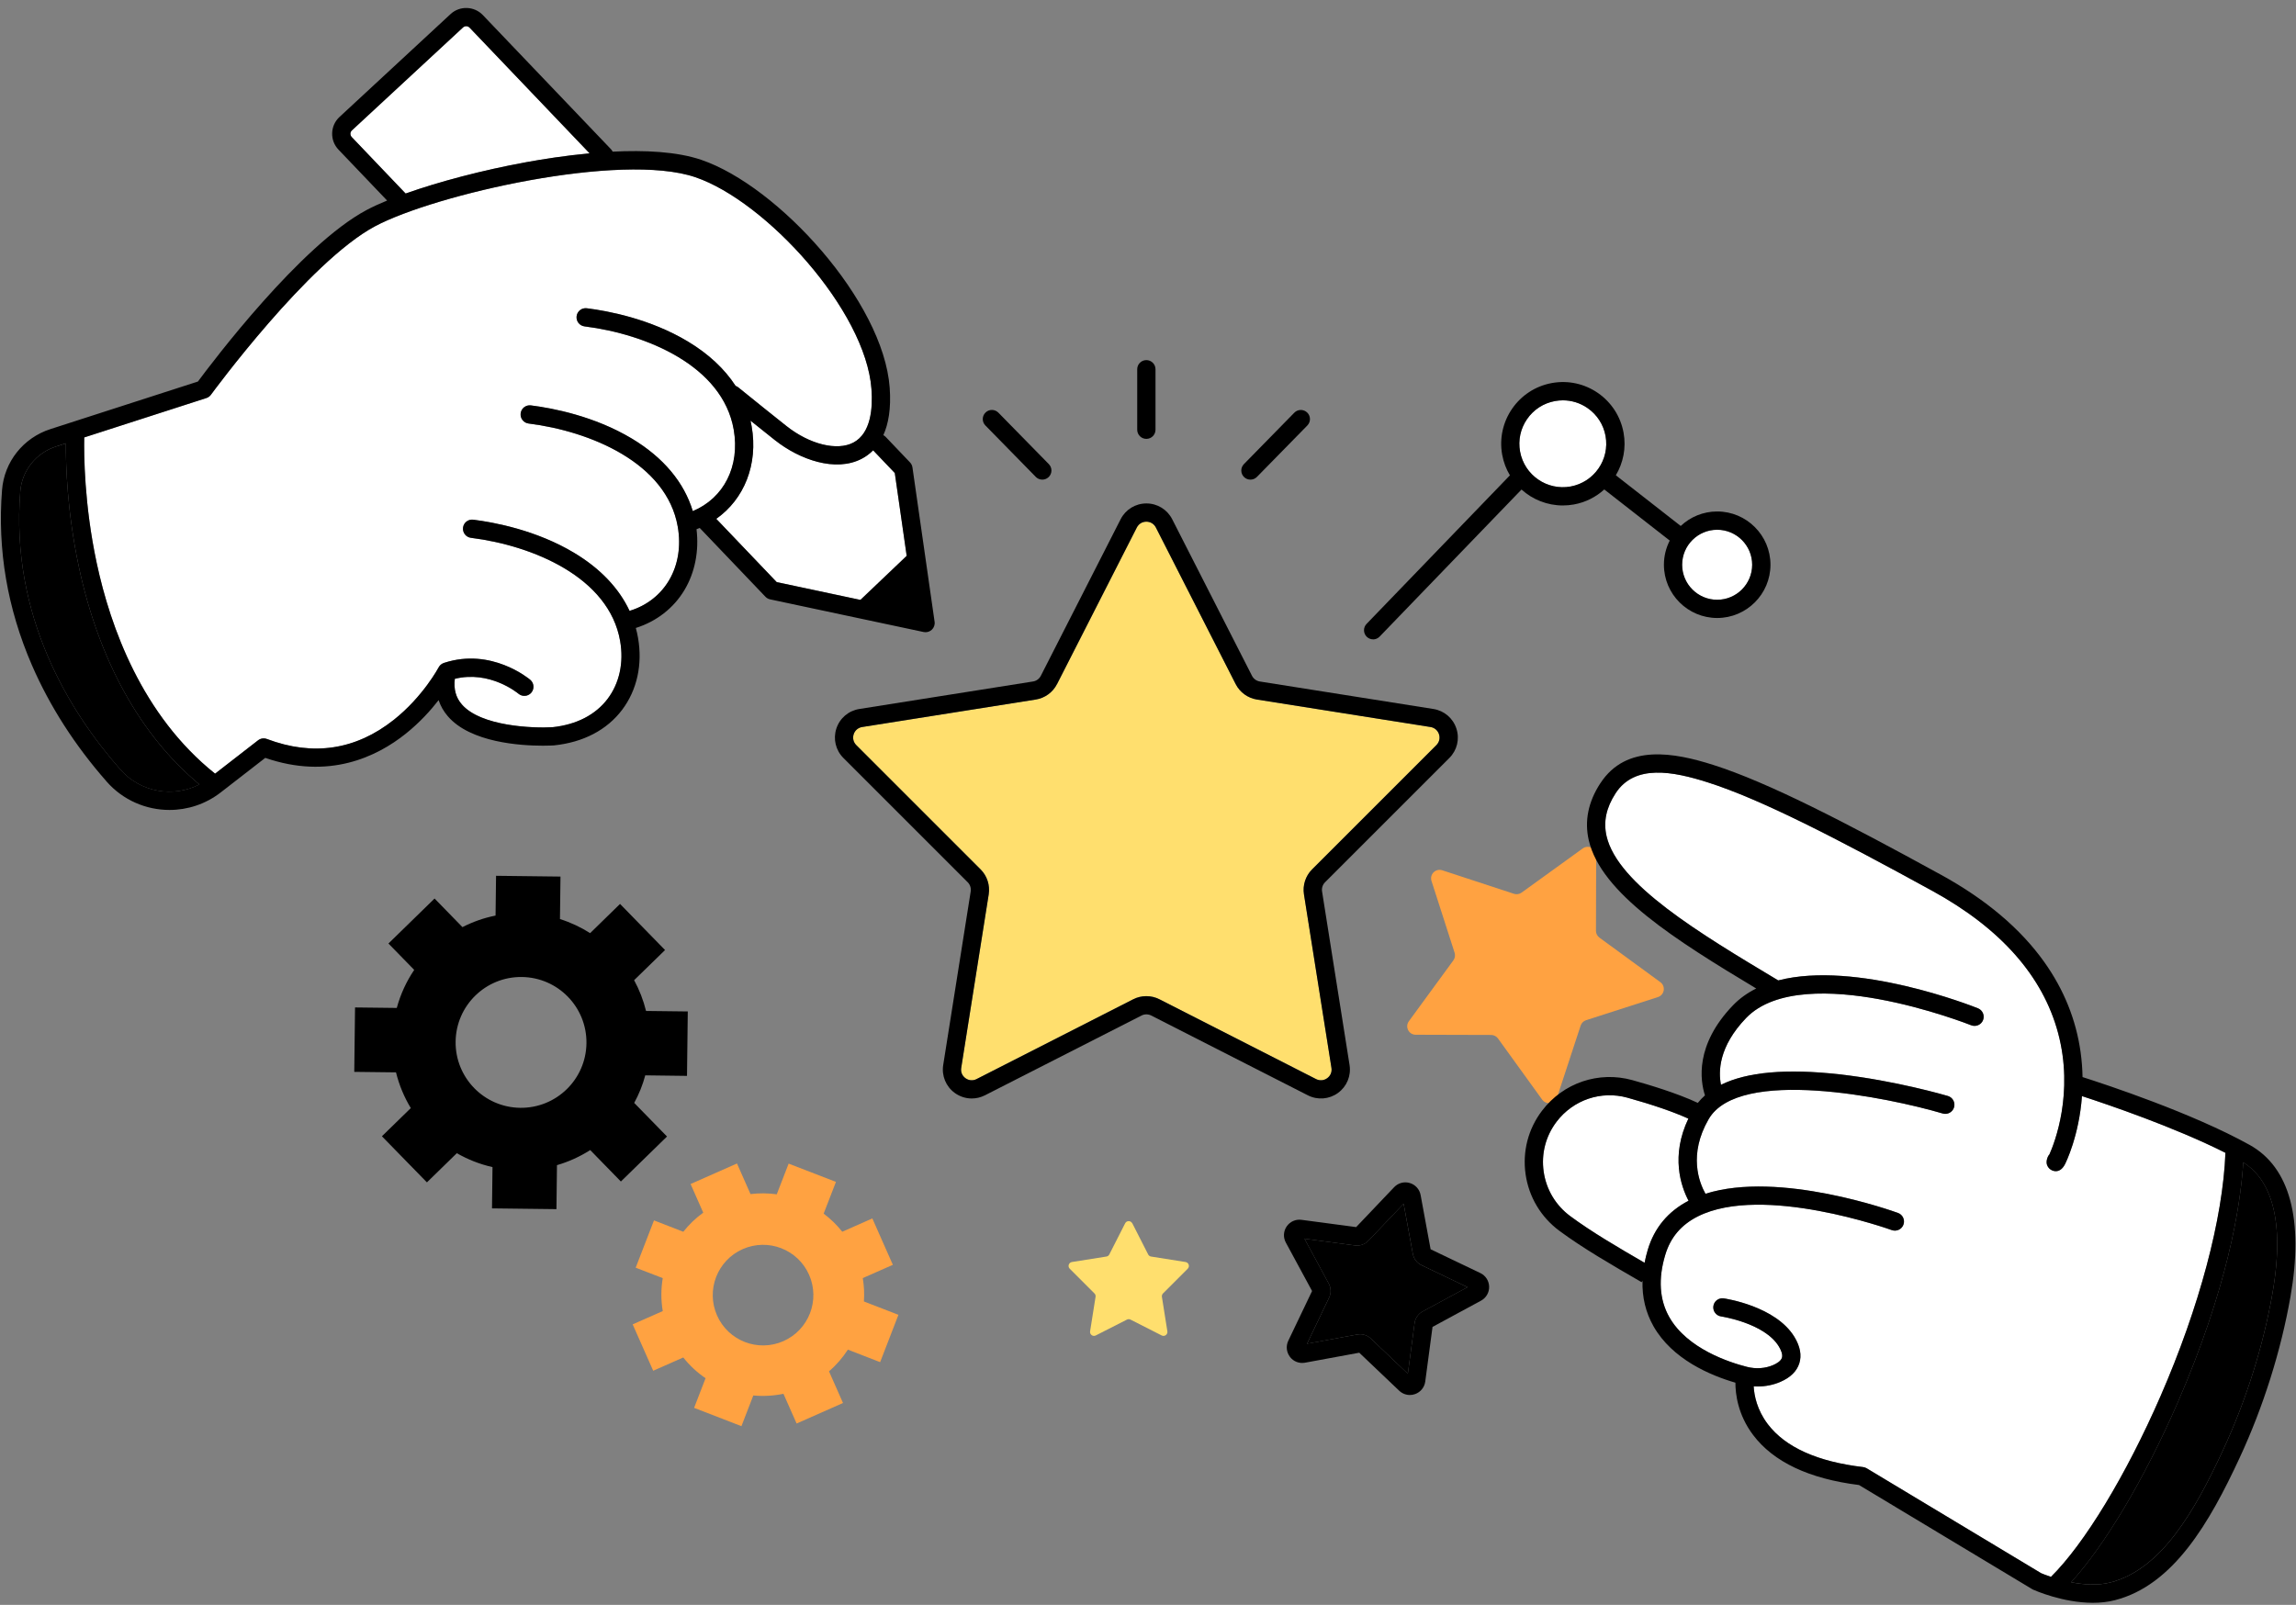 <svg width="236" height="165" viewBox="0 0 236 165" fill="none" xmlns="http://www.w3.org/2000/svg">
<rect x="0" y="0" width="236" height="165" fill="#808080" stroke="none"/>
<g clip-path="url(#clip0_420_32081)">
<path d="M20.496 80.651C14.425 75.6 10.148 67.883 8.096 58.229C6.9 52.597 6.756 47.818 6.772 45.58L5.762 45.906C3.697 46.571 2.252 48.387 2.083 50.532C1.069 63.341 7.124 73.151 12.379 79.126C14.441 81.469 17.81 82.038 20.496 80.654V80.651Z" fill="black"/>
<path d="M173.564 123.446C172.768 121.934 171.72 118.84 173.545 115.004C172.062 114.326 169.853 113.565 167.289 112.852C164.572 112.101 161.711 113.07 159.998 115.323C158.879 116.794 158.409 118.613 158.671 120.444C158.936 122.289 159.908 123.919 161.414 125.035C163.584 126.64 166.231 128.193 169.044 129.824C169.13 129.379 169.239 128.928 169.377 128.471C170.054 126.227 171.464 124.536 173.564 123.443V123.446Z" fill="white"/>
<path d="M176.502 61.662C178.487 61.662 180.102 60.047 180.102 58.062C180.102 56.077 178.487 54.463 176.502 54.463C174.517 54.463 172.903 56.077 172.903 58.062C172.903 60.047 174.517 61.662 176.502 61.662Z" fill="white"/>
<path d="M161.439 50.016C163.859 49.575 165.47 47.245 165.029 44.822C164.815 43.648 164.156 42.629 163.175 41.951C162.421 41.43 161.545 41.158 160.646 41.158C160.378 41.158 160.106 41.184 159.835 41.232C158.661 41.446 157.642 42.104 156.964 43.086C156.286 44.067 156.031 45.253 156.245 46.426C156.686 48.849 159.016 50.457 161.439 50.016Z" fill="white"/>
<path d="M212.883 162.67C214.143 162.916 215.607 163.031 216.921 162.692C222.173 161.343 225.59 155.356 228.499 149.087C230.877 143.966 232.632 138.388 233.582 132.96C235.078 124.386 232.84 120.905 230.58 119.502C230.292 124.035 228.959 132.455 223.797 144.299C220.415 152.057 216.339 158.888 212.883 162.67Z" fill="black"/>
<path d="M166.062 81.562C165.097 83.048 164.796 84.49 165.138 85.967C166.286 90.912 174.667 95.937 182.784 100.796C190.795 98.725 202.699 103.418 203.313 103.664C203.795 103.856 204.029 104.402 203.834 104.885C203.642 105.364 203.095 105.601 202.613 105.406C202.568 105.39 198.166 103.641 193.071 102.714C188.522 101.886 182.474 101.554 179.482 104.661C176.64 107.612 176.627 110.198 176.899 111.528C179.568 110.207 183.631 109.843 189.056 110.45C194.835 111.099 200.004 112.614 200.222 112.678C200.72 112.825 201.002 113.346 200.854 113.845C200.707 114.344 200.186 114.625 199.688 114.478C194.052 112.816 178.743 109.68 175.63 115.063C173.526 118.701 174.655 121.575 175.303 122.732C182.883 120.322 194.563 124.512 195.094 124.704C195.58 124.883 195.833 125.42 195.654 125.906C195.474 126.392 194.937 126.645 194.452 126.466C194.32 126.418 181.201 121.712 174.527 125.056C172.81 125.916 171.71 127.21 171.17 129.013C170.432 131.468 170.569 133.623 171.586 135.413C173.437 138.68 177.8 140.08 179.587 140.531C180.498 140.761 181.447 140.694 182.256 140.345C182.608 140.195 183.049 139.94 183.161 139.594C183.273 139.246 183.049 138.766 182.844 138.427C181.387 136.024 176.953 135.349 176.908 135.343C176.397 135.269 176.042 134.793 176.115 134.278C176.189 133.767 176.665 133.412 177.177 133.485C177.394 133.517 182.531 134.291 184.449 137.456C185.044 138.434 185.21 139.345 184.948 140.166C184.686 140.985 184.03 141.624 183.001 142.072C182.272 142.385 181.473 142.545 180.661 142.545C180.527 142.545 180.393 142.538 180.258 142.532C180.309 143.462 180.594 144.949 181.716 146.426C183.519 148.794 186.815 150.278 191.504 150.831C191.635 150.847 191.763 150.891 191.878 150.958L209.805 161.741C209.927 161.792 210.291 161.942 210.812 162.118C214.252 158.723 218.529 151.678 222.074 143.549C226.063 134.396 228.486 125.299 228.749 118.522C223.506 115.881 216.636 113.548 214.002 112.691C213.702 116.789 212.337 119.538 212.26 119.689C211.966 120.267 211.598 120.408 211.311 120.408C211.129 120.408 210.982 120.354 210.905 120.315C210.818 120.274 210.08 119.896 210.492 118.937C210.534 118.838 210.592 118.752 210.662 118.675C211.186 117.505 213.197 112.362 211.547 106.199C209.984 100.355 205.64 95.442 198.633 91.596C188.723 86.156 181.01 82.179 175.553 80.44C171.963 79.296 168.025 78.535 166.062 81.562Z" fill="white"/>
<path d="M88.62 74.744C88.204 74.811 87.878 75.089 87.747 75.488C87.616 75.888 87.718 76.307 88.016 76.604L100.793 89.381C101.464 90.052 101.777 91.011 101.627 91.948L98.801 109.792C98.734 110.207 98.9 110.604 99.239 110.85C99.581 111.096 100.006 111.131 100.38 110.939L116.479 102.737C116.901 102.523 117.364 102.414 117.828 102.414C118.291 102.414 118.755 102.523 119.177 102.737L135.275 110.939C135.649 111.131 136.077 111.096 136.419 110.85C136.762 110.604 136.925 110.207 136.857 109.792L134.032 91.948C133.885 91.011 134.195 90.049 134.866 89.381L147.643 76.604C147.94 76.307 148.039 75.891 147.912 75.488C147.78 75.089 147.454 74.811 147.039 74.744L129.195 71.918C128.258 71.771 127.44 71.176 127.012 70.329L118.809 54.231C118.617 53.857 118.253 53.633 117.831 53.633C117.409 53.633 117.044 53.857 116.853 54.231L108.65 70.329C108.218 71.173 107.403 71.767 106.467 71.918L88.623 74.744H88.62Z" fill="#FFDF6E"/>
<path d="M79.676 45.27C78.924 44.675 78.074 43.997 77.141 43.246C77.185 43.441 77.227 43.636 77.259 43.831C77.943 47.744 76.492 51.324 73.621 53.338L79.832 59.843L94.013 62.861L91.97 48.62L89.748 46.289C89.374 46.666 88.978 46.945 88.597 47.146C85.89 48.581 82.166 47.236 79.679 45.263L79.676 45.27Z" fill="white"/>
<path d="M54.038 16.683C55.793 16.364 58.12 15.996 60.604 15.766L48.268 2.845C48.086 2.656 47.782 2.647 47.59 2.826L36.172 13.407C36.044 13.525 36.018 13.672 36.018 13.746C36.018 13.822 36.031 13.966 36.152 14.094L41.692 19.899C45.132 18.675 49.604 17.498 54.038 16.686V16.683Z" fill="white"/>
<path d="M22.107 79.543L26.525 76.116C26.784 75.915 27.126 75.864 27.433 75.978C32.186 77.772 36.578 77.104 40.491 74C43.483 71.625 45.072 68.645 45.088 68.617C45.088 68.617 45.088 68.613 45.091 68.61C45.117 68.562 45.148 68.514 45.184 68.47C45.184 68.466 45.19 68.463 45.19 68.46C45.225 68.418 45.264 68.377 45.305 68.342C45.308 68.338 45.312 68.335 45.318 68.332C45.359 68.297 45.404 68.265 45.452 68.239C45.459 68.239 45.462 68.233 45.468 68.23C45.516 68.204 45.564 68.182 45.618 68.163C45.618 68.163 45.625 68.163 45.628 68.159C45.634 68.159 45.644 68.156 45.65 68.153C45.657 68.153 45.663 68.15 45.669 68.147C50.503 66.574 54.339 69.755 54.502 69.892C54.898 70.228 54.946 70.819 54.614 71.216C54.281 71.612 53.69 71.66 53.294 71.327C53.169 71.222 50.337 68.907 46.75 69.793C46.622 70.848 46.855 71.708 47.46 72.411C49.413 74.694 54.838 74.885 56.788 74.767C59.255 74.505 61.215 73.495 62.458 71.848C63.673 70.237 64.13 68.124 63.74 65.899C62.596 59.349 54.767 56.092 48.409 55.296C47.894 55.232 47.53 54.762 47.594 54.248C47.658 53.733 48.128 53.368 48.642 53.432C50.858 53.711 55.154 54.523 59.028 56.846C61.698 58.448 63.622 60.475 64.712 62.805C68.347 61.702 70.373 58.202 69.664 54.148C68.519 47.599 60.691 44.341 54.333 43.545C53.818 43.481 53.453 43.011 53.517 42.497C53.581 41.982 54.051 41.617 54.566 41.681C56.781 41.96 61.077 42.772 64.952 45.096C68.177 47.029 70.319 49.587 71.211 52.55C74.401 51.217 76.076 47.947 75.415 44.162C74.27 37.612 66.442 34.355 60.083 33.559C59.569 33.495 59.204 33.025 59.268 32.51C59.332 31.996 59.802 31.631 60.317 31.695C62.532 31.973 66.828 32.785 70.703 35.109C72.825 36.381 74.478 37.925 75.613 39.677C75.709 39.712 75.801 39.76 75.884 39.827C77.818 41.394 79.487 42.733 80.843 43.807C83.221 45.69 86.05 46.387 87.719 45.502C89.515 44.549 89.72 41.985 89.576 40.003C88.981 31.909 78.713 20.692 71.483 18.224C63.814 15.609 44.707 19.995 38.57 23.256C31.722 26.894 21.781 40.454 21.682 40.588C21.563 40.748 21.4 40.866 21.212 40.927L8.662 44.974C8.627 46.723 8.655 51.863 9.944 57.892C11.357 64.509 14.614 73.562 22.11 79.546L22.107 79.543Z" fill="white"/>
<path d="M145.223 128.92L144.274 123.754L140.652 127.561C140.3 127.929 139.789 128.108 139.287 128.044L134.08 127.35L136.579 131.969C136.822 132.417 136.835 132.957 136.615 133.414L134.348 138.152L139.514 137.202C139.61 137.186 139.706 137.177 139.802 137.177C140.208 137.177 140.604 137.333 140.901 137.615L144.709 141.236L145.402 136.029C145.469 135.524 145.776 135.08 146.224 134.837L150.843 132.337L146.105 130.071C145.648 129.85 145.319 129.422 145.226 128.923L145.223 128.92Z" fill="black"/>
<path d="M65.191 113.393H65.187C65.67 112.507 66.057 111.558 66.325 110.557L70.615 110.612L70.695 103.988L66.405 103.937C66.13 102.821 65.715 101.757 65.178 100.772H65.181L68.358 97.675L63.733 92.934L60.658 95.936C59.702 95.328 58.66 94.836 57.554 94.488H57.557L57.611 90.121L50.988 90.041L50.937 94.13C49.735 94.369 48.593 94.775 47.532 95.319H47.535L44.668 92.378L39.927 97.003L42.574 99.714H42.577C41.778 100.894 41.167 102.214 40.784 103.627L36.494 103.576L36.414 110.199L40.704 110.25C41.027 111.561 41.545 112.798 42.226 113.923L39.256 116.82L43.882 121.56L46.957 118.559H46.953C48.082 119.207 49.319 119.697 50.627 119.991H50.623L50.572 124.233L57.196 124.313L57.25 119.792H57.244C58.465 119.438 59.615 118.91 60.667 118.239L63.819 121.471L68.56 116.845L65.187 113.389L65.191 113.393ZM53.475 113.895C49.76 113.85 46.787 110.803 46.832 107.089C46.877 103.374 49.923 100.401 53.638 100.446C57.352 100.491 60.325 103.537 60.28 107.252C60.236 110.966 57.189 113.939 53.475 113.895Z" fill="black"/>
<path d="M88.799 133.803C88.853 133.013 88.818 132.204 88.683 131.402L91.775 130.037L89.665 125.268L86.574 126.636C86.011 125.926 85.365 125.303 84.659 124.772H84.662L85.925 121.512L81.062 119.632L79.841 122.787C78.956 122.666 78.051 122.653 77.143 122.765L75.753 119.619L70.983 121.729L72.284 124.673C71.504 125.239 70.817 125.901 70.235 126.639L67.221 125.469L65.341 130.331L68.122 131.405C67.937 132.511 67.931 133.656 68.122 134.794L65.031 136.159L67.141 140.928L70.232 139.563C70.891 140.397 71.668 141.114 72.524 141.695L71.345 144.742L76.21 146.625L77.431 143.469H77.428C78.451 143.565 79.493 143.511 80.529 143.297L81.881 146.353L86.65 144.243L85.212 140.989H85.209C85.969 140.337 86.618 139.582 87.152 138.758L90.467 140.043L92.347 135.177L88.802 133.806L88.799 133.803ZM80.525 137.882C77.914 139.036 74.858 137.856 73.704 135.244C72.55 132.633 73.729 129.577 76.341 128.423C78.953 127.269 82.009 128.448 83.163 131.06C84.317 133.672 83.137 136.728 80.525 137.882Z" fill="#FFA241"/>
<path d="M116.386 125.765L118.016 128.969C118.073 129.084 118.185 129.164 118.313 129.186L121.861 129.749C122.187 129.8 122.319 130.202 122.085 130.436L119.544 132.977C119.451 133.07 119.41 133.198 119.429 133.326L119.991 136.874C120.043 137.2 119.704 137.449 119.406 137.299L116.203 135.669C116.088 135.611 115.951 135.611 115.836 135.669L112.633 137.299C112.339 137.449 111.996 137.203 112.048 136.874L112.61 133.326C112.629 133.198 112.588 133.067 112.495 132.977L109.954 130.436C109.72 130.202 109.852 129.803 110.178 129.749L113.726 129.186C113.854 129.167 113.966 129.087 114.023 128.969L115.653 125.765C115.804 125.471 116.226 125.471 116.376 125.765H116.386Z" fill="#FFDF6E"/>
<path d="M87.603 62.462L94.028 56.344L95.134 64.064L87.603 62.462Z" fill="black"/>
<path d="M148.25 89.475L155.615 91.892C155.88 91.978 156.171 91.934 156.398 91.771L162.683 87.231C163.261 86.812 164.07 87.231 164.067 87.941L164.045 95.693C164.045 95.971 164.176 96.236 164.403 96.399L170.662 100.974C171.237 101.396 171.093 102.291 170.412 102.511L163.031 104.886C162.766 104.973 162.555 105.181 162.469 105.446L160.052 112.811C159.828 113.489 158.933 113.629 158.514 113.051L153.975 106.766C153.812 106.539 153.55 106.405 153.269 106.405L145.517 106.383C144.804 106.383 144.392 105.571 144.813 104.995L149.388 98.736C149.554 98.509 149.599 98.218 149.516 97.953L147.141 90.572C146.923 89.891 147.566 89.252 148.244 89.475H148.25Z" fill="#FFA241"/>
<path d="M106.172 70.065L88.328 72.891C87.219 73.067 86.311 73.84 85.966 74.908C85.618 75.976 85.896 77.136 86.692 77.929L99.469 90.706C99.715 90.952 99.83 91.307 99.776 91.652L96.95 109.496C96.774 110.605 97.231 111.708 98.139 112.367C98.66 112.744 99.271 112.936 99.884 112.936C100.345 112.936 100.808 112.827 101.237 112.61L117.335 104.407C117.648 104.247 118.019 104.247 118.332 104.407L134.431 112.61C135.431 113.121 136.621 113.025 137.528 112.367C138.439 111.705 138.893 110.605 138.718 109.496L135.892 91.652C135.837 91.307 135.952 90.952 136.199 90.706L148.976 77.929C149.772 77.133 150.05 75.976 149.701 74.908C149.353 73.837 148.448 73.067 147.339 72.891L129.495 70.065C129.15 70.011 128.849 69.79 128.69 69.48L120.487 53.382C119.975 52.381 118.962 51.758 117.837 51.758C116.712 51.758 115.698 52.381 115.187 53.382L106.984 69.48C106.824 69.793 106.524 70.011 106.179 70.065H106.172ZM108.65 70.331L116.852 54.232C117.044 53.858 117.409 53.634 117.831 53.634C118.252 53.634 118.617 53.858 118.809 54.232L127.011 70.331C127.443 71.178 128.258 71.769 129.195 71.919L147.038 74.745C147.454 74.812 147.78 75.09 147.911 75.49C148.042 75.889 147.94 76.308 147.643 76.606L134.866 89.383C134.194 90.054 133.881 91.013 134.031 91.95L136.857 109.793C136.924 110.209 136.758 110.605 136.419 110.851C136.077 111.098 135.652 111.133 135.275 110.941L119.176 102.738C118.754 102.524 118.291 102.415 117.827 102.415C117.364 102.415 116.9 102.524 116.478 102.738L100.38 110.941C100.006 111.133 99.578 111.098 99.239 110.851C98.897 110.605 98.734 110.209 98.801 109.793L101.627 91.95C101.774 91.013 101.464 90.051 100.792 89.383L88.015 76.606C87.718 76.308 87.619 75.893 87.747 75.49C87.878 75.09 88.204 74.812 88.619 74.745L106.463 71.919C107.4 71.772 108.218 71.178 108.646 70.331H108.65Z" fill="black"/>
<path d="M132.589 139.502C132.954 139.981 133.552 140.208 134.143 140.099L139.715 139.073L143.819 142.98C144.123 143.267 144.513 143.421 144.916 143.421C145.095 143.421 145.274 143.392 145.45 143.328C146.019 143.127 146.418 142.631 146.498 142.036L147.246 136.42L152.23 133.722C152.76 133.434 153.08 132.884 153.064 132.28C153.048 131.679 152.703 131.142 152.159 130.883L147.048 128.438L146.022 122.866C145.913 122.275 145.488 121.798 144.909 121.626C144.331 121.453 143.717 121.619 143.301 122.054L139.395 126.159L133.778 125.411C133.181 125.331 132.599 125.59 132.257 126.085C131.915 126.581 131.88 127.217 132.167 127.747L134.865 132.731L132.42 137.842C132.161 138.386 132.225 139.019 132.592 139.498L132.589 139.502ZM136.617 133.415C136.838 132.958 136.822 132.415 136.582 131.97L134.082 127.351L139.29 128.045C139.791 128.112 140.303 127.933 140.654 127.562L144.276 123.755L145.226 128.921C145.318 129.419 145.648 129.851 146.105 130.068L150.842 132.335L146.223 134.834C145.776 135.077 145.469 135.522 145.402 136.027L144.708 141.234L140.901 137.612C140.603 137.328 140.207 137.174 139.801 137.174C139.705 137.174 139.609 137.184 139.513 137.2L134.347 138.149L136.614 133.412L136.617 133.415Z" fill="black"/>
<path d="M10.969 80.363C12.657 82.281 15.032 83.272 17.42 83.272C19.265 83.272 21.119 82.684 22.679 81.476L27.266 77.918C33.79 80.171 38.707 77.832 41.708 75.431C43.137 74.287 44.263 73.04 45.084 71.982C45.282 72.579 45.596 73.132 46.027 73.634C48.354 76.348 53.517 76.665 55.803 76.665C56.435 76.665 56.848 76.639 56.918 76.636C56.931 76.636 56.944 76.636 56.957 76.633C59.965 76.316 62.381 75.05 63.948 72.976C65.479 70.946 66.061 68.315 65.581 65.572C65.52 65.23 65.447 64.895 65.354 64.562C67.477 63.891 69.235 62.529 70.347 60.672C71.431 58.866 71.863 56.66 71.594 54.41C71.706 54.368 71.815 54.327 71.923 54.279L78.678 61.353C78.809 61.49 78.978 61.583 79.161 61.621L94.939 64.978C95.003 64.991 95.07 64.997 95.134 64.997C95.371 64.997 95.601 64.907 95.777 64.744C96.001 64.533 96.109 64.23 96.065 63.926L93.789 48.055C93.76 47.86 93.674 47.681 93.539 47.54L91.036 44.916C90.966 44.842 90.883 44.784 90.796 44.74C91.311 43.602 91.608 42.029 91.449 39.852C90.796 30.968 79.989 19.131 72.09 16.436C69.577 15.58 66.249 15.426 62.973 15.592C62.931 15.506 62.88 15.426 62.813 15.353L49.627 1.546C48.741 0.619 47.255 0.574 46.315 1.444L34.896 12.025C34.43 12.457 34.161 13.048 34.142 13.684C34.123 14.32 34.353 14.924 34.794 15.385L39.79 20.618C38.995 20.944 38.285 21.27 37.687 21.589C30.907 25.192 21.787 37.279 20.345 39.225L5.183 44.116C2.389 45.018 0.436 47.476 0.209 50.379C-0.277 56.513 0.759 62.571 3.281 68.385C5.123 72.627 7.709 76.655 10.969 80.36V80.363ZM91.973 48.624L94.016 62.865L79.835 59.847L73.624 53.342C76.495 51.325 77.946 47.748 77.262 43.835C77.227 43.637 77.188 43.442 77.144 43.25C78.077 44.001 78.927 44.679 79.678 45.273C82.169 47.243 85.89 48.589 88.597 47.156C88.981 46.955 89.377 46.677 89.748 46.3L91.97 48.63L91.973 48.624ZM36.153 14.09C36.031 13.962 36.018 13.818 36.018 13.742C36.018 13.665 36.044 13.521 36.172 13.403L47.59 2.822C47.782 2.643 48.086 2.652 48.268 2.841L60.604 15.765C58.117 15.995 55.793 16.363 54.038 16.683C49.604 17.494 45.132 18.671 41.693 19.895L36.153 14.09ZM8.661 44.97L21.211 40.923C21.4 40.862 21.563 40.744 21.681 40.584C21.78 40.447 31.722 26.89 38.569 23.252C44.704 19.991 63.813 15.602 71.482 18.22C78.713 20.688 88.981 31.905 89.575 39.999C89.722 41.981 89.518 44.545 87.718 45.497C86.046 46.383 83.22 45.686 80.842 43.803C79.487 42.729 77.818 41.39 75.884 39.823C75.801 39.756 75.708 39.708 75.612 39.673C74.474 37.921 72.825 36.38 70.702 35.105C66.828 32.781 62.532 31.969 60.316 31.691C59.802 31.627 59.332 31.991 59.268 32.506C59.204 33.021 59.568 33.491 60.083 33.554C66.441 34.35 74.27 37.608 75.414 44.158C76.076 47.943 74.401 51.213 71.21 52.546C70.319 49.586 68.177 47.029 64.951 45.091C61.077 42.767 56.781 41.955 54.565 41.677C54.051 41.613 53.581 41.978 53.517 42.492C53.453 43.007 53.817 43.477 54.332 43.541C60.69 44.337 68.519 47.594 69.663 54.144C70.37 58.198 68.346 61.698 64.712 62.801C63.622 60.471 61.694 58.444 59.028 56.842C55.154 54.518 50.857 53.706 48.642 53.428C48.127 53.364 47.657 53.729 47.593 54.243C47.53 54.758 47.894 55.228 48.409 55.292C54.767 56.088 62.596 59.345 63.74 65.895C64.13 68.12 63.673 70.233 62.458 71.844C61.215 73.49 59.255 74.501 56.787 74.763C54.837 74.881 49.416 74.689 47.459 72.407C46.855 71.704 46.622 70.844 46.75 69.789C50.339 68.906 53.169 71.221 53.293 71.323C53.69 71.656 54.281 71.605 54.613 71.211C54.949 70.815 54.898 70.224 54.502 69.888C54.339 69.75 50.502 66.57 45.669 68.142C45.663 68.142 45.656 68.146 45.65 68.149C45.644 68.149 45.634 68.152 45.628 68.155C45.628 68.155 45.621 68.155 45.618 68.159C45.567 68.178 45.516 68.197 45.468 68.226C45.461 68.226 45.458 68.232 45.452 68.235C45.404 68.261 45.359 68.293 45.318 68.328C45.314 68.331 45.311 68.334 45.305 68.338C45.263 68.373 45.225 68.414 45.19 68.456C45.19 68.459 45.183 68.462 45.183 68.465C45.148 68.51 45.119 68.555 45.09 68.606C45.09 68.606 45.09 68.609 45.087 68.612C45.071 68.641 43.483 71.621 40.49 73.996C36.578 77.103 32.182 77.768 27.432 75.974C27.125 75.859 26.783 75.91 26.524 76.112L22.107 79.539C14.614 73.554 11.353 64.501 9.94 57.884C8.652 51.855 8.623 46.715 8.658 44.967L8.661 44.97ZM2.083 50.529C2.252 48.387 3.697 46.571 5.762 45.903L6.772 45.577C6.756 47.815 6.9 52.597 8.095 58.226C10.148 67.88 14.422 75.597 20.495 80.648C17.81 82.035 14.441 81.463 12.379 79.12C7.124 73.152 1.069 63.341 2.083 50.529Z" fill="black"/>
<path d="M164.486 80.54C163.245 82.448 162.849 84.417 163.306 86.389C164.569 91.83 172.174 96.619 180.517 101.628C179.625 102.072 178.819 102.641 178.129 103.357C174.21 107.43 174.757 111.09 175.249 112.618C174.977 112.858 174.734 113.114 174.514 113.389C172.41 112.398 169.469 111.515 167.788 111.049C164.326 110.09 160.682 111.324 158.501 114.194C157.076 116.067 156.478 118.385 156.81 120.715C157.146 123.062 158.383 125.133 160.295 126.549C162.715 128.339 165.64 130.03 168.74 131.824L168.83 131.67C168.83 131.67 168.83 131.674 168.83 131.677L168.744 131.827L168.83 131.68C168.782 133.377 169.156 134.937 169.955 136.347C171.886 139.752 175.792 141.404 178.378 142.155C178.378 143.306 178.621 145.438 180.194 147.526C182.285 150.304 185.948 152.036 191.085 152.676L208.894 163.388C208.926 163.407 208.958 163.423 208.993 163.439C209.143 163.506 212.03 164.785 215.118 164.785C215.875 164.785 216.646 164.708 217.39 164.516C223.4 162.972 227.102 156.572 230.206 149.882C232.651 144.614 234.457 138.876 235.436 133.288C236.813 125.392 235.365 120.009 231.248 117.717C225.318 114.418 216.444 111.496 214.06 110.735C214.044 109.914 213.983 109.054 213.858 108.162C213.395 104.85 212.142 101.74 210.131 98.914C207.695 95.487 204.131 92.473 199.537 89.951C189.531 84.459 181.722 80.434 176.125 78.65C172.11 77.368 167.155 76.429 164.489 80.54H164.486ZM169.373 128.477C169.236 128.937 169.127 129.388 169.041 129.829C166.225 128.199 163.581 126.645 161.41 125.04C159.905 123.928 158.93 122.298 158.668 120.45C158.406 118.622 158.879 116.803 159.994 115.329C161.708 113.075 164.569 112.104 167.286 112.858C169.85 113.568 172.059 114.332 173.542 115.009C171.716 118.842 172.768 121.94 173.561 123.452C171.458 124.545 170.048 126.233 169.373 128.48V128.477ZM233.582 132.965C232.632 138.393 230.877 143.968 228.499 149.092C225.59 155.361 222.173 161.348 216.921 162.697C215.607 163.033 214.143 162.921 212.883 162.675C216.339 158.893 220.415 152.059 223.797 144.304C228.959 132.46 230.292 124.04 230.58 119.507C232.84 120.91 235.078 124.395 233.582 132.965ZM211.544 106.199C213.193 112.366 211.179 117.506 210.658 118.676C210.591 118.753 210.534 118.839 210.489 118.938C210.076 119.897 210.815 120.277 210.901 120.316C210.978 120.351 211.125 120.409 211.307 120.409C211.595 120.409 211.963 120.268 212.257 119.689C212.333 119.539 213.702 116.79 213.999 112.692C216.633 113.548 223.506 115.882 228.745 118.522C228.486 125.299 226.06 134.397 222.07 143.549C218.525 151.678 214.248 158.727 210.809 162.119C210.287 161.943 209.923 161.793 209.802 161.741L191.875 150.959C191.76 150.892 191.632 150.847 191.501 150.831C186.811 150.278 183.519 148.795 181.712 146.426C180.59 144.949 180.306 143.46 180.255 142.533C180.389 142.542 180.523 142.545 180.658 142.545C181.47 142.545 182.269 142.386 182.998 142.072C184.03 141.628 184.685 140.985 184.944 140.167C185.206 139.346 185.037 138.435 184.446 137.456C182.524 134.292 177.391 133.518 177.173 133.486C176.659 133.413 176.185 133.767 176.112 134.279C176.038 134.79 176.393 135.267 176.905 135.343C176.949 135.35 181.383 136.024 182.841 138.428C183.045 138.767 183.269 139.246 183.157 139.595C183.045 139.94 182.604 140.193 182.253 140.346C181.444 140.695 180.495 140.762 179.583 140.532C177.793 140.081 173.43 138.677 171.582 135.414C170.569 133.624 170.428 131.469 171.167 129.014C171.71 127.211 172.807 125.92 174.523 125.056C181.198 121.71 194.317 126.418 194.448 126.466C194.934 126.642 195.474 126.393 195.65 125.907C195.826 125.421 195.576 124.881 195.091 124.705C194.56 124.513 182.879 120.322 175.3 122.732C174.651 121.578 173.523 118.701 175.626 115.064C178.736 109.68 194.048 112.816 199.684 114.479C200.183 114.626 200.704 114.341 200.851 113.846C200.998 113.347 200.713 112.826 200.218 112.679C200.001 112.615 194.832 111.1 189.052 110.451C183.627 109.844 179.564 110.205 176.895 111.528C176.623 110.198 176.636 107.615 179.478 104.662C182.467 101.555 188.518 101.887 193.067 102.715C198.163 103.642 202.564 105.391 202.609 105.407C203.092 105.598 203.635 105.365 203.83 104.885C204.022 104.403 203.789 103.859 203.309 103.664C202.695 103.418 190.791 98.725 182.78 100.797C174.664 95.938 166.282 90.913 165.135 85.968C164.792 84.491 165.093 83.049 166.058 81.563C168.024 78.535 171.959 79.296 175.549 80.441C181.003 82.18 188.72 86.159 198.629 91.597C205.636 95.442 209.981 100.356 211.544 106.199Z" fill="black"/>
<path d="M106.464 49.03C106.649 49.218 106.892 49.311 107.135 49.311C107.378 49.311 107.608 49.222 107.793 49.042C108.164 48.678 108.171 48.087 107.806 47.716L102.624 42.429C102.26 42.058 101.669 42.051 101.298 42.416C100.927 42.78 100.921 43.372 101.285 43.742L106.467 49.03H106.464Z" fill="black"/>
<path d="M128.527 49.312C128.77 49.312 129.012 49.219 129.198 49.031L134.38 43.743C134.741 43.372 134.738 42.778 134.367 42.417C133.996 42.055 133.402 42.059 133.04 42.429L127.858 47.717C127.497 48.087 127.5 48.682 127.871 49.043C128.053 49.222 128.29 49.312 128.53 49.312H128.527Z" fill="black"/>
<path d="M117.831 45.121C118.349 45.121 118.771 44.702 118.771 44.181V37.963C118.771 37.445 118.352 37.023 117.831 37.023C117.31 37.023 116.891 37.442 116.891 37.963V44.181C116.891 44.699 117.31 45.121 117.831 45.121Z" fill="black"/>
<path d="M141.132 65.738C141.378 65.738 141.624 65.642 141.806 65.451L156.392 50.33C157.534 51.36 159.039 51.967 160.638 51.967C161.015 51.967 161.395 51.932 161.779 51.865C162.987 51.644 164.052 51.091 164.899 50.321L171.628 55.576C171.247 56.324 171.03 57.168 171.03 58.06C171.03 61.081 173.488 63.536 176.506 63.536C179.524 63.536 181.982 61.078 181.982 58.06C181.982 55.042 179.524 52.584 176.506 52.584C175.055 52.584 173.738 53.153 172.756 54.074L166.088 48.863C166.846 47.591 167.168 46.05 166.881 44.484C166.577 42.818 165.64 41.37 164.25 40.405C162.856 39.443 161.171 39.078 159.506 39.382C156.066 40.008 153.778 43.32 154.407 46.76C154.548 47.527 154.82 48.236 155.2 48.869C155.2 48.869 155.194 48.873 155.194 48.876L140.467 64.143C140.105 64.517 140.118 65.112 140.489 65.47C140.671 65.645 140.905 65.732 141.141 65.732L141.132 65.738ZM176.503 54.464C178.488 54.464 180.102 56.078 180.102 58.063C180.102 60.048 178.488 61.663 176.503 61.663C174.518 61.663 172.903 60.048 172.903 58.063C172.903 56.078 174.518 54.464 176.503 54.464ZM156.965 43.087C157.642 42.105 158.662 41.447 159.835 41.233C160.107 41.185 160.375 41.159 160.647 41.159C161.545 41.159 162.421 41.431 163.176 41.952C164.157 42.63 164.816 43.649 165.03 44.822C165.471 47.245 163.86 49.573 161.44 50.017C159.017 50.458 156.69 48.85 156.245 46.427C156.031 45.254 156.287 44.068 156.965 43.087Z" fill="black"/>
</g>
<defs>
<clipPath id="clip0_420_32081">
<rect width="235.844" height="163.96" fill="white" transform="translate(0.094 0.82)"/>
</clipPath>
</defs>
</svg>
